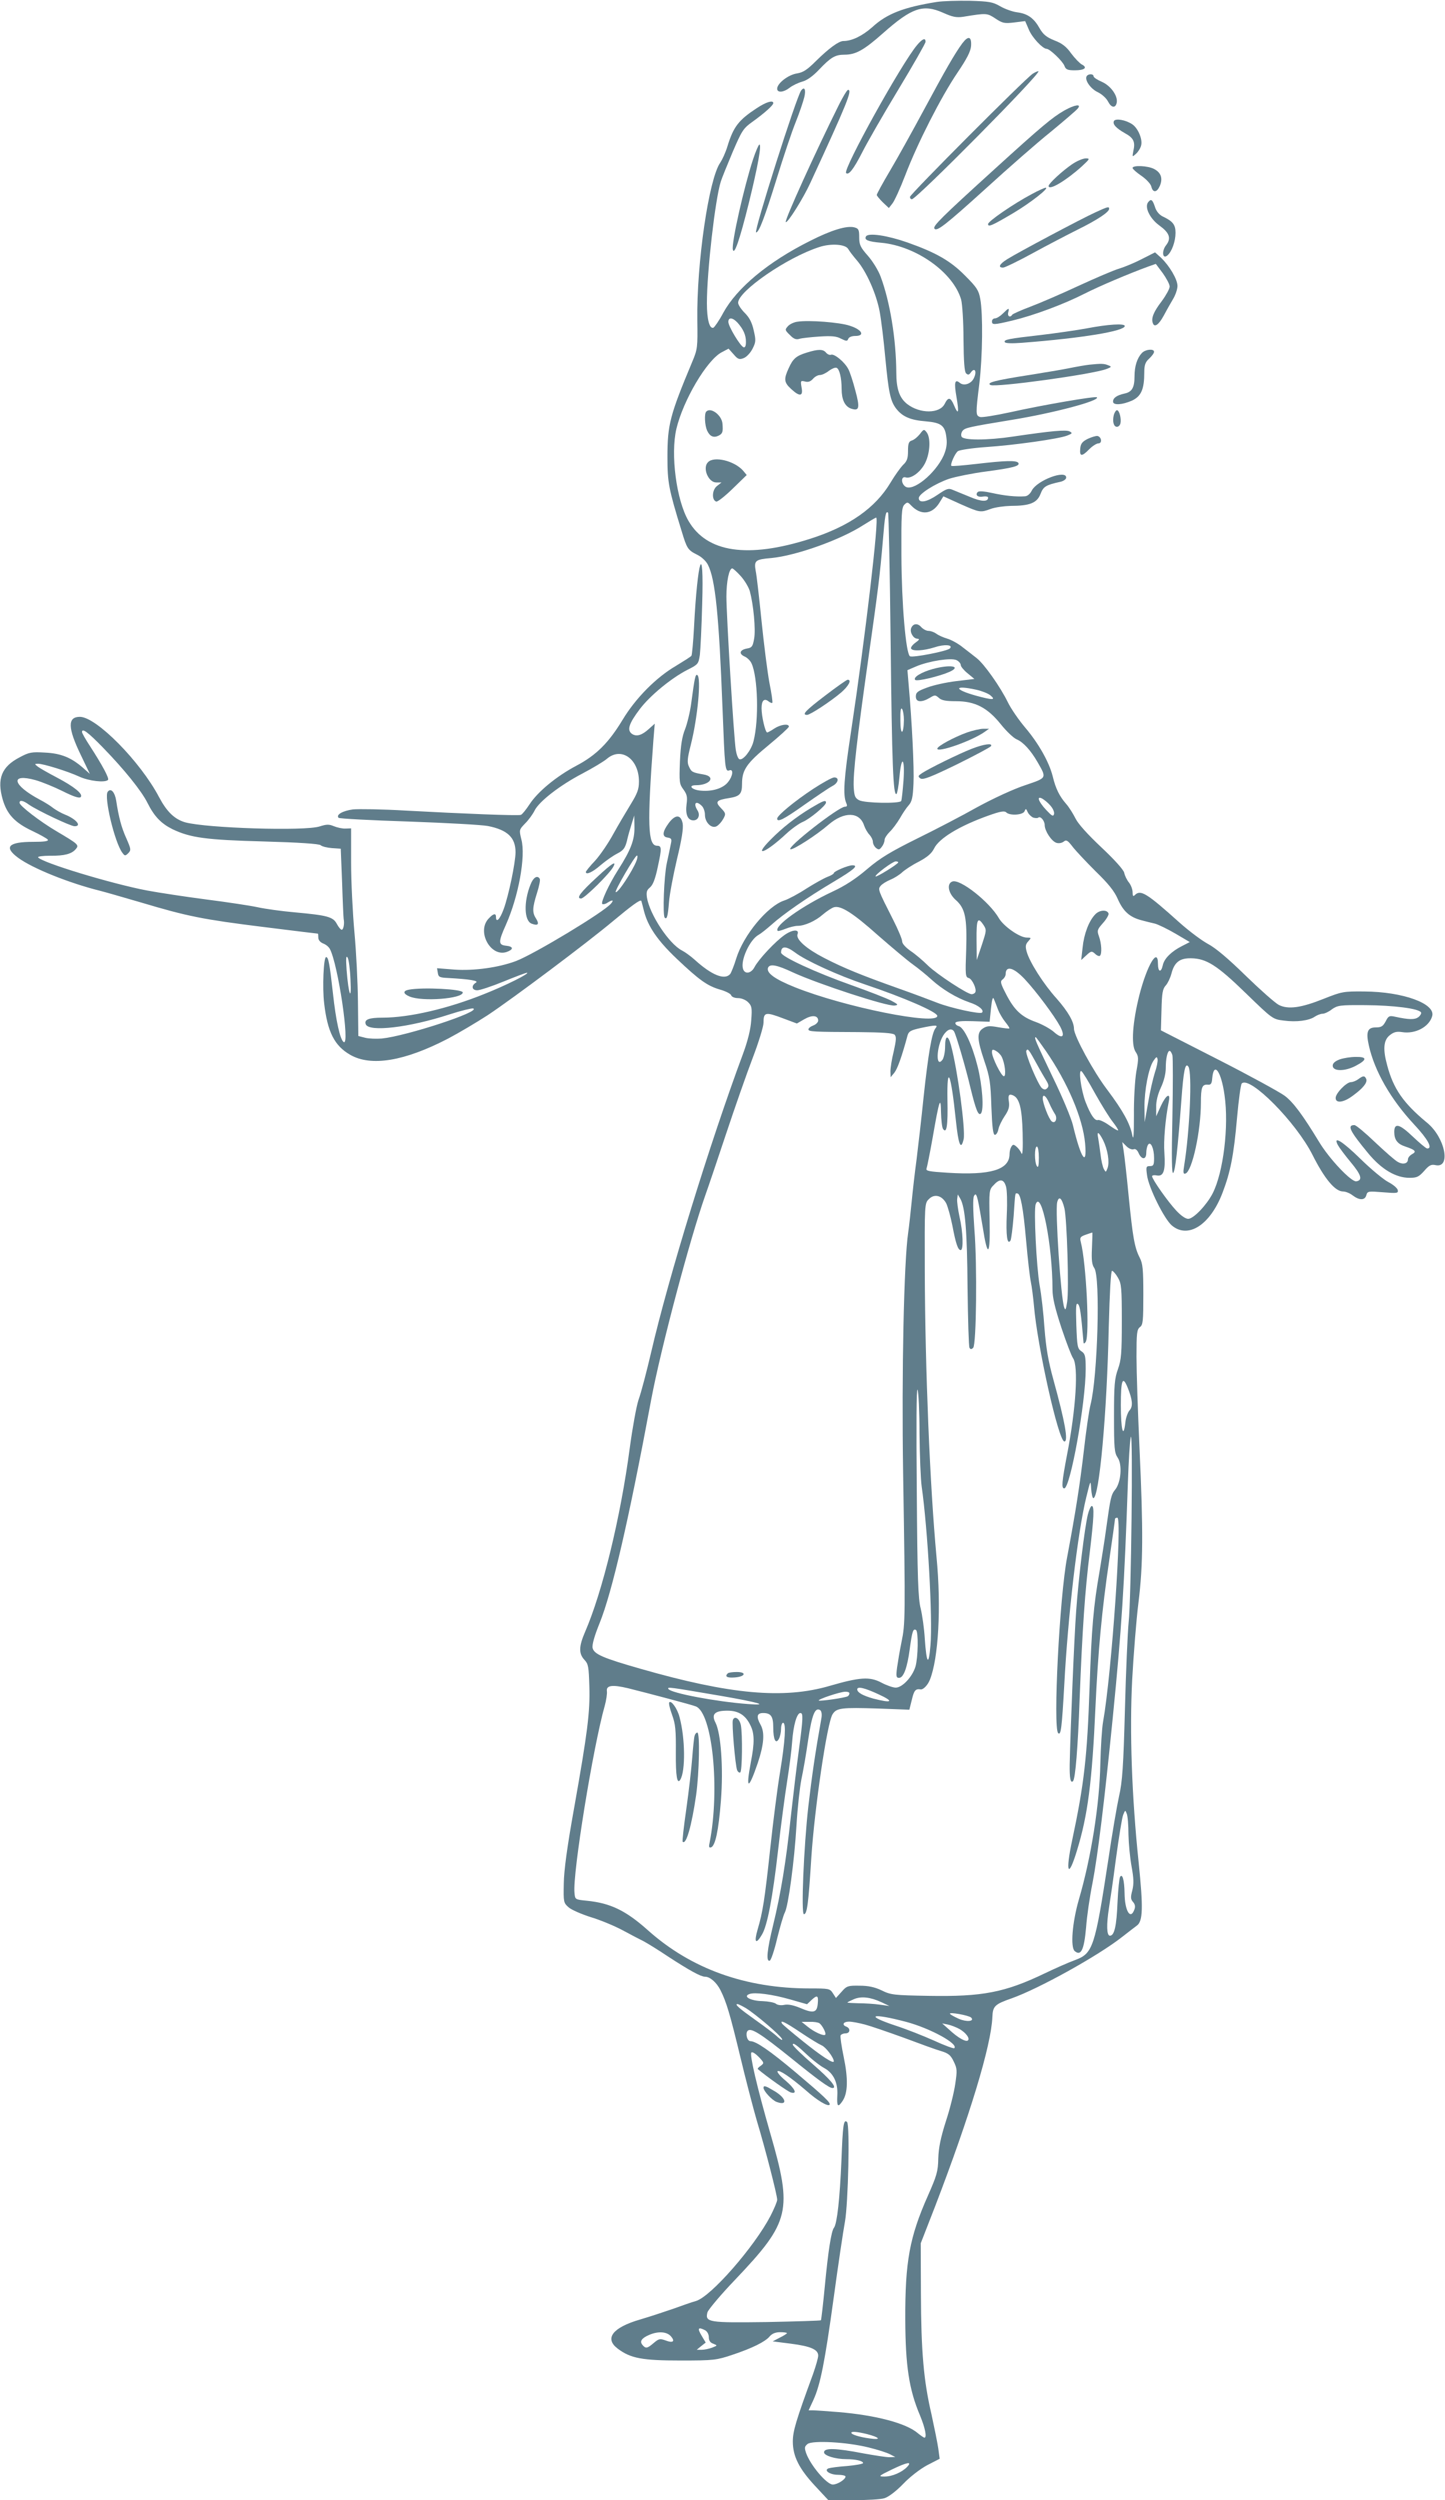 <?xml version="1.0" standalone="no"?>
<!DOCTYPE svg PUBLIC "-//W3C//DTD SVG 20010904//EN"
 "http://www.w3.org/TR/2001/REC-SVG-20010904/DTD/svg10.dtd">
<svg version="1.0" xmlns="http://www.w3.org/2000/svg"
 width="740pt" height="1280pt" viewBox="0 0 740 1280"
 preserveAspectRatio="xMidYMid meet">
<g transform="translate(0,1280) scale(0.1,-0.1)"
fill="#607d8b" stroke="none">
<path d="M4797 12790 c-169 -27 -255 -60 -330 -129 -51 -45 -104 -71 -148 -71
-24 0 -76 -39 -141 -103 -44 -44 -65 -58 -97 -63 -45 -7 -101 -51 -101 -78 0
-22 32 -20 64 5 14 11 43 25 64 31 24 6 55 28 87 62 60 63 82 76 130 76 57 0
99 23 197 110 148 131 205 150 307 105 49 -22 69 -26 103 -21 122 20 123 19
166 -9 36 -24 46 -26 96 -20 l56 7 19 -44 c17 -41 71 -98 91 -98 16 0 82 -63
91 -87 7 -19 16 -23 53 -23 51 0 67 14 36 30 -11 6 -35 31 -54 56 -24 34 -46
52 -86 67 -42 17 -58 31 -76 62 -29 52 -61 75 -115 82 -24 3 -63 17 -87 31
-38 22 -57 25 -155 28 -62 1 -138 -1 -170 -6z"/>
<path d="M4928 12578 c-37 -50 -85 -133 -198 -343 -56 -104 -133 -243 -171
-307 -38 -64 -69 -121 -69 -126 0 -4 14 -21 31 -38 l31 -29 18 23 c10 12 40
77 66 145 63 165 183 400 266 523 50 74 69 111 71 139 3 49 -14 54 -45 13z"/>
<path d="M4697 12570 c-80 -94 -382 -639 -364 -656 13 -13 39 21 82 105 24 48
106 191 184 320 78 129 141 240 141 247 0 22 -16 16 -43 -16z"/>
<path d="M5288 12422 c-39 -26 -628 -617 -628 -630 0 -7 4 -12 10 -12 23 0
660 643 648 655 -2 2 -16 -4 -30 -13z"/>
<path d="M5565 12410 c-12 -19 20 -65 57 -82 21 -10 45 -32 53 -49 17 -32 38
-34 44 -4 6 35 -31 86 -76 106 -24 10 -43 23 -43 29 0 13 -27 13 -35 0z"/>
<path d="M4103 12337 c-24 -30 -245 -727 -231 -727 15 0 43 74 107 280 33 107
76 236 96 285 20 50 39 107 44 128 9 38 1 56 -16 34z"/>
<path d="M4296 12263 c-117 -235 -280 -593 -272 -600 8 -8 89 120 126 201 189
409 216 476 193 476 -5 0 -26 -35 -47 -77z"/>
<path d="M3875 12246 c-93 -61 -119 -95 -150 -196 -9 -30 -26 -67 -36 -82 -59
-82 -122 -517 -118 -808 2 -138 1 -148 -25 -210 -115 -275 -128 -323 -128
-490 0 -129 6 -163 73 -380 27 -89 31 -96 81 -121 21 -10 45 -33 53 -50 38
-72 57 -260 75 -734 12 -311 13 -327 35 -319 22 9 19 -28 -6 -59 -24 -32 -79
-50 -138 -45 -47 3 -71 28 -27 28 72 0 104 44 39 55 -57 10 -62 12 -75 41 -10
21 -8 41 10 112 35 139 54 343 33 356 -10 6 -14 -16 -31 -143 -6 -46 -21 -107
-32 -135 -15 -37 -22 -81 -26 -164 -4 -106 -3 -116 18 -144 18 -25 21 -38 16
-75 -7 -52 6 -83 35 -83 25 0 36 27 21 51 -23 37 -8 53 22 23 9 -8 16 -29 16
-45 0 -40 34 -73 60 -59 11 6 26 23 34 38 14 25 13 29 -12 55 -31 32 -24 41
41 51 56 9 67 21 67 73 0 71 23 105 136 198 57 47 104 90 104 95 0 17 -43 11
-75 -10 -16 -11 -33 -20 -36 -20 -10 0 -29 83 -29 124 0 40 14 53 36 35 8 -6
17 -10 19 -7 3 2 -4 49 -15 104 -10 54 -28 196 -40 314 -12 118 -25 234 -30
257 -9 53 -3 59 80 66 126 12 354 93 470 168 34 21 63 39 67 39 16 0 -56 -613
-128 -1090 -38 -249 -43 -331 -25 -372 6 -13 4 -18 -7 -18 -32 0 -301 -210
-279 -218 14 -4 133 72 195 126 79 68 159 67 182 -4 6 -17 18 -38 28 -48 9
-10 17 -26 17 -35 0 -10 7 -25 16 -32 14 -11 18 -10 30 6 8 10 14 26 14 35 0
9 12 27 26 41 14 13 37 44 52 69 14 25 34 55 46 68 16 18 21 40 24 110 4 78
-8 320 -25 509 l-6 72 44 19 c66 28 182 46 208 32 12 -6 21 -17 21 -25 0 -7
16 -27 35 -42 l35 -29 -92 -11 c-51 -6 -119 -21 -150 -33 -49 -18 -58 -25 -58
-46 0 -29 28 -32 71 -7 26 16 29 16 47 0 14 -13 37 -17 88 -17 98 0 161 -33
230 -119 28 -35 64 -69 80 -76 34 -14 73 -57 108 -118 47 -82 48 -79 -64 -117
-58 -19 -160 -66 -243 -111 -78 -44 -218 -117 -312 -163 -135 -67 -188 -99
-255 -156 -57 -49 -114 -86 -177 -115 -156 -73 -303 -178 -280 -201 2 -2 20 3
40 11 20 8 48 15 62 15 36 0 92 25 130 59 19 16 43 32 55 36 35 11 98 -29 229
-146 69 -60 147 -126 175 -146 28 -20 71 -55 96 -78 55 -50 128 -94 195 -117
47 -15 76 -40 64 -52 -10 -10 -163 24 -229 50 -36 14 -126 48 -200 74 -191 68
-282 105 -382 157 -89 46 -143 94 -134 120 11 26 -25 25 -65 -3 -48 -33 -134
-125 -155 -165 -17 -33 -50 -39 -59 -9 -14 43 35 150 80 174 11 6 40 29 65 51
61 55 182 139 318 220 106 63 131 85 97 85 -22 0 -95 -31 -95 -40 0 -4 -15
-13 -32 -19 -18 -7 -67 -34 -108 -60 -41 -27 -92 -54 -113 -61 -85 -27 -210
-177 -247 -298 -11 -36 -25 -71 -31 -79 -28 -32 -94 -6 -181 73 -20 18 -50 40
-66 48 -66 34 -165 184 -179 271 -4 28 -1 38 16 52 15 13 27 44 40 107 20 92
20 106 -4 106 -48 0 -51 110 -19 540 l7 85 -29 -26 c-37 -34 -65 -42 -88 -26
-26 19 -16 52 40 126 52 69 161 159 245 202 54 27 56 30 63 76 3 26 9 145 12
263 10 329 -24 231 -42 -122 -4 -75 -10 -140 -13 -145 -3 -5 -40 -28 -81 -53
-99 -58 -204 -163 -271 -274 -72 -119 -135 -182 -237 -236 -104 -55 -200 -135
-241 -199 -18 -27 -37 -51 -44 -53 -15 -5 -297 6 -588 22 -119 7 -242 9 -272
6 -53 -7 -88 -28 -73 -43 4 -4 165 -13 359 -19 194 -7 376 -17 406 -23 100
-20 141 -59 141 -134 0 -53 -36 -225 -61 -292 -19 -52 -39 -72 -39 -40 0 21
-13 19 -38 -8 -62 -66 10 -198 92 -171 37 13 36 28 -1 32 -42 4 -42 19 -2 108
64 144 102 349 79 436 -12 49 -12 50 19 82 18 18 40 48 49 67 24 47 130 129
245 189 53 28 110 62 126 76 74 62 163 -3 163 -117 0 -40 -8 -61 -43 -118 -24
-39 -64 -107 -89 -152 -25 -46 -66 -106 -92 -135 -27 -28 -48 -55 -48 -58 0
-17 34 -2 75 34 26 22 64 49 86 60 31 16 40 28 49 63 5 23 16 62 24 87 l14 45
1 -60 c1 -66 -19 -117 -84 -219 -46 -72 -89 -165 -81 -174 4 -3 16 -1 26 6 27
17 35 15 19 -4 -35 -43 -394 -259 -486 -294 -90 -34 -217 -51 -316 -44 l-89 7
4 -24 c3 -21 9 -24 53 -26 108 -6 160 -14 142 -24 -25 -15 -21 -39 7 -39 13 0
74 20 135 45 61 25 115 45 119 45 21 -1 -109 -66 -218 -109 -186 -75 -384
-121 -520 -121 -72 0 -96 -10 -87 -34 16 -41 222 -17 430 51 59 19 113 32 120
30 44 -15 -341 -141 -468 -154 -28 -2 -66 -1 -85 4 l-35 9 -2 177 c-1 97 -9
256 -18 354 -9 98 -17 258 -17 355 l0 177 -28 -1 c-16 -1 -43 5 -60 12 -26 11
-38 10 -73 -1 -75 -25 -580 -9 -689 21 -54 16 -93 53 -133 128 -96 183 -322
412 -406 412 -64 0 -63 -56 6 -198 l45 -94 -35 31 c-61 53 -113 74 -195 78
-67 4 -81 2 -129 -24 -93 -48 -118 -110 -87 -217 22 -75 62 -118 151 -160 40
-19 76 -39 80 -45 4 -8 -20 -11 -75 -11 -127 0 -152 -26 -78 -81 74 -55 262
-130 418 -169 25 -6 121 -34 214 -61 235 -70 312 -86 626 -125 151 -19 276
-34 278 -34 1 0 2 -9 2 -20 0 -13 10 -24 24 -30 14 -5 29 -17 35 -28 42 -78
104 -498 71 -477 -18 11 -40 109 -55 249 -17 152 -23 186 -35 186 -13 0 -20
-156 -10 -237 17 -147 53 -217 133 -263 107 -62 279 -33 502 83 55 29 146 83
203 120 131 87 506 368 641 481 97 81 140 112 145 104 1 -2 7 -25 14 -53 20
-78 69 -150 167 -243 116 -110 157 -139 221 -158 29 -8 55 -21 58 -29 3 -9 18
-15 36 -15 17 0 39 -9 51 -21 19 -19 21 -29 16 -93 -3 -46 -18 -106 -42 -171
-171 -460 -381 -1142 -470 -1526 -24 -103 -53 -213 -65 -245 -11 -33 -31 -143
-45 -247 -47 -355 -140 -737 -229 -942 -32 -74 -33 -111 -3 -143 20 -21 22
-36 25 -136 4 -131 -9 -234 -79 -628 -35 -195 -51 -314 -52 -381 -2 -96 -1
-99 25 -122 15 -13 66 -35 113 -50 47 -14 120 -44 163 -67 42 -23 91 -48 107
-56 17 -9 73 -43 125 -78 112 -73 169 -104 190 -104 26 0 59 -29 79 -68 31
-61 50 -126 102 -342 27 -113 65 -259 84 -325 43 -142 105 -383 105 -407 0 -9
-16 -47 -35 -84 -83 -158 -303 -410 -380 -434 -22 -6 -76 -25 -120 -41 -44
-15 -119 -40 -167 -54 -141 -41 -184 -97 -115 -149 66 -50 126 -61 322 -61
171 0 184 2 265 29 102 34 169 67 192 95 12 14 30 21 53 21 19 0 35 -2 35 -5
0 -2 -16 -13 -37 -23 l-36 -19 94 -12 c101 -13 139 -30 139 -61 0 -11 -12 -53
-26 -93 -89 -243 -104 -294 -104 -347 0 -75 32 -139 114 -227 l68 -73 127 0
c69 0 141 4 160 10 20 6 58 34 95 72 35 37 87 77 124 97 l64 33 -7 52 c-4 28
-20 107 -35 176 -40 171 -53 320 -54 620 l-1 255 74 190 c178 464 287 823 293
969 2 55 12 65 98 95 139 49 444 218 567 315 28 22 62 48 74 57 32 22 34 90
10 324 -35 336 -47 669 -33 937 7 128 21 305 32 393 24 193 25 366 5 800 -8
176 -15 383 -15 459 0 121 2 140 18 152 15 11 17 31 17 166 0 128 -3 159 -18
188 -27 52 -36 105 -57 315 -10 104 -22 210 -26 234 l-7 44 21 -21 c12 -12 28
-19 37 -16 9 4 19 -3 26 -20 16 -35 39 -34 39 2 0 15 4 33 9 41 13 21 31 -18
31 -68 0 -35 -3 -41 -21 -41 -20 0 -21 -4 -15 -47 8 -63 88 -224 127 -257 83
-70 196 2 259 166 41 107 58 192 75 386 8 91 19 170 24 175 41 41 279 -199
363 -367 61 -121 115 -186 156 -186 13 0 35 -9 49 -20 34 -26 63 -26 70 1 6
21 10 21 85 15 73 -6 79 -5 76 11 -2 10 -23 28 -48 41 -25 13 -89 66 -142 118
-94 92 -143 122 -117 72 7 -13 36 -52 66 -88 55 -66 62 -92 29 -98 -25 -5
-138 114 -191 202 -82 135 -131 202 -176 236 -26 19 -179 103 -340 185 l-294
150 3 105 c2 86 6 108 22 125 10 11 23 38 29 61 15 58 43 79 100 78 79 -1 134
-36 282 -180 136 -132 137 -132 193 -139 66 -9 130 0 159 20 12 8 30 15 40 15
10 0 32 10 48 23 29 20 40 22 172 21 143 -1 272 -17 284 -37 3 -5 -3 -16 -13
-24 -19 -14 -47 -14 -121 2 -28 6 -33 4 -47 -24 -14 -26 -23 -31 -51 -31 -42
0 -51 -23 -35 -93 29 -130 111 -274 231 -403 72 -77 97 -124 68 -124 -6 0 -39
28 -74 61 -68 65 -95 72 -95 24 0 -41 17 -62 57 -75 51 -17 59 -26 34 -39 -12
-7 -21 -18 -21 -27 0 -21 -25 -28 -51 -13 -13 6 -65 52 -116 100 -51 49 -99
89 -107 89 -39 0 -24 -30 71 -145 68 -82 141 -125 211 -125 38 0 48 5 75 35
25 29 36 35 58 30 81 -18 50 141 -43 217 -121 100 -172 173 -204 293 -23 83
-19 130 13 155 21 17 36 20 63 16 67 -11 138 26 154 81 20 64 -148 126 -349
127 -105 1 -114 -1 -205 -37 -117 -47 -183 -56 -231 -32 -19 10 -95 77 -169
149 -91 89 -155 143 -195 164 -33 18 -98 67 -145 109 -167 150 -199 170 -228
141 -9 -9 -12 -6 -12 14 0 14 -8 36 -18 49 -11 13 -22 36 -25 51 -4 16 -50 67
-117 130 -69 65 -118 119 -132 147 -12 24 -33 58 -48 75 -35 40 -54 79 -69
141 -18 73 -73 170 -141 250 -33 39 -73 97 -89 130 -38 78 -121 196 -160 226
-17 13 -49 39 -72 56 -22 18 -57 37 -77 43 -20 6 -46 17 -56 25 -11 8 -29 15
-41 15 -11 0 -28 9 -38 20 -18 21 -42 18 -51 -6 -8 -21 11 -54 32 -54 13 -1
10 -6 -11 -21 -15 -11 -25 -25 -21 -30 8 -14 62 -11 120 7 51 17 97 13 78 -6
-14 -14 -190 -48 -204 -40 -21 13 -43 267 -44 517 -1 211 1 244 15 259 15 15
18 14 35 -4 50 -52 107 -46 144 13 l21 34 88 -40 c100 -44 101 -44 156 -24 22
8 67 14 100 15 98 0 135 15 153 60 15 40 28 47 105 64 15 4 27 13 27 21 0 42
-149 -14 -176 -66 -9 -18 -23 -30 -37 -30 -45 -3 -104 3 -166 17 -40 9 -68 11
-74 5 -15 -15 1 -29 28 -23 14 2 25 0 25 -6 0 -22 -35 -21 -93 4 -34 14 -74
30 -88 36 -22 10 -32 6 -79 -26 -54 -37 -95 -44 -95 -16 0 21 83 74 156 99 35
11 119 28 188 37 135 18 176 28 166 44 -9 14 -68 12 -214 -5 -69 -8 -127 -13
-129 -10 -7 7 18 63 33 75 8 6 71 16 142 21 149 10 375 42 418 59 26 10 28 13
13 21 -18 10 -93 3 -290 -26 -133 -20 -257 -20 -264 0 -4 8 -1 22 6 30 12 15
36 20 249 55 216 35 456 99 438 116 -7 7 -276 -39 -446 -77 -74 -16 -142 -27
-152 -24 -23 8 -23 15 -4 170 17 139 19 359 5 434 -8 45 -18 60 -78 120 -75
76 -149 118 -296 170 -103 36 -199 50 -211 31 -11 -18 9 -27 79 -33 178 -17
368 -152 408 -291 6 -23 12 -113 12 -203 1 -115 5 -166 13 -174 10 -10 16 -9
26 6 19 25 30 3 15 -29 -13 -31 -52 -44 -73 -26 -25 21 -30 3 -17 -72 14 -81
10 -96 -12 -44 -18 43 -30 45 -48 9 -25 -52 -128 -52 -193 -1 -39 31 -55 77
-55 160 -1 171 -32 362 -80 491 -12 33 -42 81 -66 108 -38 43 -44 56 -44 94 0
39 -3 45 -25 51 -39 10 -118 -14 -228 -70 -214 -107 -373 -240 -443 -367 -21
-40 -45 -74 -51 -77 -20 -6 -33 43 -33 126 0 162 42 529 71 622 6 19 34 88 61
152 47 109 54 121 102 155 61 44 106 84 106 95 0 17 -37 6 -85 -26z m469 -721
c6 -11 26 -37 45 -59 48 -56 99 -170 116 -262 8 -43 21 -151 29 -239 17 -177
26 -220 57 -259 31 -39 72 -57 149 -63 82 -7 100 -22 107 -86 4 -31 -1 -57
-14 -88 -43 -95 -161 -190 -198 -159 -22 18 -20 53 3 46 28 -9 78 28 101 76
24 51 28 125 7 154 -14 18 -15 18 -35 -8 -12 -15 -30 -30 -41 -33 -16 -5 -20
-15 -20 -54 0 -38 -5 -52 -25 -71 -13 -13 -42 -53 -64 -90 -78 -131 -212 -225
-414 -289 -318 -101 -527 -70 -621 92 -62 106 -93 341 -62 472 35 146 155 350
231 391 l36 19 26 -29 c21 -25 29 -28 50 -20 15 5 35 26 46 47 18 35 19 44 7
95 -9 41 -22 66 -46 90 -19 19 -34 42 -34 52 0 59 250 232 415 285 60 20 135
15 149 -10z m-567 -377 c30 -34 43 -63 43 -98 0 -21 -4 -30 -12 -28 -17 6 -78
107 -78 130 0 25 22 23 47 -4z m784 -1631 c7 -632 13 -792 30 -782 4 3 11 41
15 85 10 117 29 103 21 -16 -4 -52 -9 -99 -12 -105 -9 -14 -186 -11 -215 4
-21 11 -25 21 -28 66 -4 67 17 250 73 646 52 367 61 437 76 615 11 133 15 157
27 145 3 -3 9 -299 13 -658z m-768 334 c20 -22 41 -57 47 -78 18 -66 31 -196
22 -243 -7 -39 -11 -46 -36 -50 -38 -7 -44 -27 -13 -41 14 -6 30 -22 36 -36
32 -70 38 -288 10 -397 -11 -46 -53 -100 -72 -93 -7 2 -15 23 -19 48 -10 62
-48 687 -48 785 0 78 14 144 30 144 4 0 24 -18 43 -39z m1206 -582 c28 -6 61
-19 73 -29 30 -25 12 -25 -76 -1 -114 32 -111 55 3 30z m-370 -154 c-1 -79
-18 -83 -18 -5 -1 52 2 70 9 60 5 -8 9 -33 9 -55z m-4102 -142 c108 -111 197
-221 228 -283 35 -70 70 -106 128 -135 92 -44 171 -55 469 -63 179 -5 281 -12
290 -19 7 -7 34 -13 58 -15 l45 -3 7 -175 c3 -96 7 -180 8 -185 5 -23 -1 -55
-10 -55 -5 0 -16 13 -25 30 -19 36 -48 44 -214 59 -68 6 -154 18 -190 26 -36
8 -155 26 -264 40 -108 14 -245 35 -304 46 -184 35 -543 144 -558 170 -3 4 25
8 62 8 73 -1 111 9 132 35 17 20 11 25 -99 90 -85 50 -190 131 -190 146 0 16
19 12 49 -10 42 -29 212 -110 233 -110 39 0 8 37 -50 60 -18 7 -44 22 -58 32
-13 11 -45 31 -70 44 -141 75 -155 137 -22 100 32 -9 96 -35 140 -57 54 -27
84 -37 91 -30 15 15 -32 53 -121 100 -42 22 -86 47 -97 55 -19 15 -19 15 -1
16 28 0 151 -38 212 -66 50 -23 132 -32 147 -17 8 7 -28 74 -92 173 -23 35
-41 67 -41 72 0 22 29 1 107 -79z m4851 -296 c13 -14 22 -33 20 -44 -4 -15
-10 -12 -41 21 -40 43 -50 74 -19 57 9 -5 28 -20 40 -34z m-86 -63 c11 -3 22
-3 25 0 11 10 33 -16 33 -38 0 -30 35 -83 60 -91 12 -4 28 -1 37 6 13 11 20 8
46 -26 17 -22 70 -78 118 -126 64 -62 95 -100 113 -141 28 -64 61 -93 120
-109 22 -6 55 -14 72 -18 17 -5 63 -27 104 -51 l73 -43 -39 -20 c-54 -27 -92
-64 -99 -98 -9 -41 -25 -36 -25 7 0 87 -56 -8 -95 -160 -35 -139 -43 -254 -20
-290 16 -24 17 -33 4 -104 -7 -42 -13 -142 -12 -222 0 -98 -2 -132 -8 -104
-11 60 -47 126 -128 234 -71 93 -171 277 -171 313 0 36 -31 89 -89 155 -67 74
-138 186 -153 239 -8 28 -6 39 8 54 16 18 16 19 -8 19 -36 0 -119 58 -143 100
-49 84 -199 202 -238 187 -30 -11 -21 -60 17 -94 49 -43 59 -91 54 -257 -5
-127 -4 -139 13 -143 18 -5 43 -59 33 -74 -3 -5 -11 -9 -18 -9 -22 0 -176 101
-223 146 -25 25 -65 59 -89 75 -27 19 -44 38 -44 50 0 11 -21 61 -47 112 -77
152 -78 154 -63 172 7 9 30 23 49 31 20 8 47 25 61 38 14 13 52 38 86 55 43
23 65 42 77 66 25 53 131 117 280 170 59 21 81 25 90 16 18 -18 86 -14 94 6 6
15 8 14 16 -5 6 -12 19 -24 29 -28z m-2032 -220 c-21 -54 -97 -170 -107 -161
-6 6 99 187 109 187 4 0 3 -12 -2 -26z m1340 -9 c0 -8 -111 -77 -116 -72 -7 6
87 77 103 77 7 0 13 -2 13 -5z m437 -321 c16 -25 15 -29 -9 -102 l-26 -77 -1
103 c-1 107 6 121 36 76z m-966 -140 c53 -41 221 -118 359 -164 199 -67 370
-141 370 -161 0 -50 -476 45 -730 147 -102 41 -146 73 -137 99 9 22 44 16 129
-24 129 -59 483 -175 520 -169 20 3 18 6 -18 25 -23 12 -113 47 -200 78 -187
66 -364 148 -364 168 0 35 25 35 71 1z m-2276 -141 c6 -116 -10 -77 -20 51 -4
59 -3 76 5 64 6 -9 13 -61 15 -115z m3452 5 c60 -64 153 -189 182 -243 28 -53
12 -67 -31 -29 -19 17 -61 40 -94 52 -73 26 -110 61 -152 143 -29 56 -31 65
-17 75 8 6 15 18 15 26 0 46 40 36 97 -24z m-136 -157 c7 -18 24 -47 37 -63
13 -16 23 -31 21 -33 -2 -2 -28 1 -57 6 -44 8 -58 7 -78 -6 -32 -21 -31 -54 7
-167 28 -82 32 -110 36 -235 4 -106 9 -143 18 -143 7 0 15 13 18 29 3 16 18
46 32 67 20 29 25 47 22 71 -6 35 -1 44 19 36 34 -13 48 -65 51 -193 2 -79 0
-118 -6 -105 -5 12 -16 27 -26 35 -14 12 -18 12 -26 -1 -5 -8 -9 -24 -9 -37 0
-81 -97 -110 -317 -96 -96 6 -113 9 -108 22 3 8 17 78 31 156 34 197 42 219
43 131 1 -38 5 -76 10 -84 19 -29 26 17 23 149 -3 189 18 136 43 -105 13 -126
26 -158 40 -97 10 49 -31 355 -65 481 -15 55 -30 52 -30 -7 0 -27 -6 -56 -13
-67 -36 -48 -32 65 3 123 20 32 43 41 56 21 10 -16 61 -190 84 -289 27 -110
40 -144 53 -131 17 17 8 145 -17 243 -28 111 -69 198 -97 205 -11 3 -18 11
-16 17 3 7 33 10 89 8 l86 -3 7 68 c5 49 10 62 15 48 5 -11 14 -35 21 -54z
m-1097 -46 l67 -25 38 22 c40 23 71 20 71 -7 0 -8 -11 -20 -25 -25 -14 -5 -25
-14 -25 -20 0 -12 28 -13 257 -14 122 -1 175 -5 184 -13 10 -10 9 -27 -4 -85
-10 -40 -17 -86 -17 -103 l1 -30 19 23 c16 20 38 81 68 192 6 20 17 26 67 37
81 17 90 16 76 -1 -19 -22 -38 -137 -61 -351 -11 -110 -28 -254 -36 -320 -9
-66 -20 -163 -25 -215 -5 -52 -13 -124 -18 -160 -22 -149 -34 -715 -26 -1230
12 -744 11 -774 -8 -865 -9 -44 -19 -104 -23 -132 -6 -46 -4 -53 10 -53 23 0
42 50 55 148 12 89 17 106 32 97 13 -9 11 -140 -3 -188 -16 -52 -67 -107 -101
-107 -14 0 -48 12 -74 26 -59 31 -109 28 -264 -17 -236 -69 -510 -44 -967 87
-193 55 -239 75 -247 106 -4 16 8 60 36 129 64 159 149 527 264 1144 48 256
195 811 275 1040 18 50 67 196 110 325 43 129 103 301 134 382 31 81 56 163
56 181 0 56 9 58 104 22z m1343 -167 c111 -162 188 -342 200 -472 11 -126 -22
-76 -62 92 -8 35 -55 148 -105 250 -84 176 -96 202 -86 202 2 0 26 -33 53 -72z
m-228 -27 c17 -31 25 -101 12 -101 -13 0 -61 96 -61 123 0 15 4 16 20 7 11 -6
24 -19 29 -29z m182 -41 c16 -30 38 -67 47 -82 13 -21 14 -30 5 -39 -9 -9 -15
-9 -27 0 -20 17 -88 179 -80 192 8 13 12 7 55 -71z m693 48 c3 -13 3 -156 0
-318 -5 -210 -3 -292 4 -285 11 10 23 120 42 372 11 153 20 196 36 172 20 -30
7 -330 -22 -508 -6 -35 -4 -43 7 -39 34 11 79 217 79 363 0 78 6 94 35 92 16
-2 21 5 23 33 8 88 46 36 63 -87 23 -158 -6 -396 -61 -503 -31 -60 -98 -130
-125 -130 -14 0 -38 17 -62 43 -43 46 -123 160 -123 175 0 5 11 7 25 4 34 -6
44 25 38 115 -5 62 5 175 23 266 9 46 -15 31 -41 -25 l-24 -53 0 47 c-1 29 8
65 24 100 15 31 25 71 25 98 0 52 9 90 20 90 4 0 10 -10 14 -22z m-90 -90 c-9
-28 -25 -97 -34 -152 l-18 -101 -1 75 c-1 87 21 202 46 239 15 22 18 23 21 8
2 -9 -4 -41 -14 -69z m-306 -106 c33 -59 74 -125 91 -146 17 -22 29 -41 27
-43 -2 -3 -23 10 -47 27 -24 17 -49 28 -56 26 -16 -6 -38 26 -64 93 -23 61
-37 167 -21 157 6 -3 37 -54 70 -114z m-235 -49 c9 -21 22 -45 28 -54 17 -23
4 -55 -15 -40 -15 12 -46 93 -46 118 0 25 17 13 33 -24z m276 -190 c24 -49 34
-112 23 -143 -9 -23 -9 -23 -19 -5 -6 11 -14 45 -17 75 -4 30 -9 67 -12 83 -8
38 2 34 25 -10z m-329 -90 c0 -41 -3 -54 -10 -43 -13 20 -13 100 0 100 6 0 10
-26 10 -57z m-168 -148 c5 -16 7 -79 4 -140 -5 -110 2 -162 19 -136 4 8 11 64
16 125 9 131 7 116 19 116 16 0 30 -71 45 -243 8 -92 19 -186 24 -210 5 -23
12 -78 16 -122 17 -205 126 -695 156 -695 21 0 3 101 -56 315 -27 98 -38 163
-46 265 -5 74 -16 173 -25 220 -16 92 -31 387 -20 415 29 77 86 -209 86 -438
0 -41 13 -95 45 -193 25 -75 52 -146 60 -157 29 -41 15 -261 -31 -497 -26
-137 -29 -170 -14 -170 31 0 110 438 110 611 0 68 -3 78 -22 91 -20 13 -22 25
-26 134 -3 96 -2 117 9 107 10 -10 15 -46 28 -198 1 -5 6 -3 11 5 21 33 3 402
-25 511 -6 23 -3 28 26 38 17 6 32 11 33 11 1 0 0 -36 -2 -80 -3 -60 0 -85 12
-102 32 -45 17 -557 -19 -698 -8 -31 -23 -135 -34 -233 -21 -179 -41 -309 -86
-549 -39 -202 -73 -874 -46 -901 14 -14 19 27 31 243 19 360 69 785 113 965
22 89 22 90 25 43 2 -27 7 -48 11 -48 30 0 70 433 79 875 5 183 11 290 17 289
6 -1 19 -16 30 -35 18 -31 20 -52 20 -224 0 -164 -3 -197 -20 -245 -17 -47
-20 -81 -20 -240 0 -165 2 -188 19 -213 24 -35 17 -125 -12 -162 -22 -27 -25
-41 -47 -200 -8 -60 -24 -159 -34 -220 -31 -175 -41 -291 -51 -590 -12 -358
-28 -498 -89 -785 -36 -168 -21 -203 24 -55 56 182 78 354 95 735 13 283 33
500 71 755 16 110 29 203 29 208 0 4 5 7 12 7 26 0 -29 -799 -73 -1045 -6 -33
-12 -130 -14 -215 -4 -208 -47 -480 -110 -695 -34 -118 -44 -245 -21 -264 32
-27 48 7 58 121 4 57 19 159 33 228 27 141 61 418 104 850 45 451 59 670 77
1198 4 111 10 217 15 235 12 45 2 -838 -11 -948 -5 -49 -14 -250 -19 -445 -8
-292 -13 -371 -30 -445 -11 -50 -36 -196 -55 -325 -69 -452 -79 -481 -171
-515 -33 -12 -103 -43 -155 -68 -204 -98 -320 -120 -595 -115 -176 3 -194 5
-240 28 -36 17 -68 24 -113 24 -59 1 -66 -1 -92 -31 l-29 -32 -16 25 c-15 23
-20 24 -118 24 -329 0 -607 100 -828 297 -114 102 -193 140 -314 152 -60 6
-60 6 -63 41 -10 98 95 745 155 957 8 29 13 63 11 75 -4 30 28 34 108 15 104
-26 328 -85 347 -93 85 -32 125 -423 71 -698 -5 -21 -3 -27 7 -24 22 7 39 85
51 240 13 166 0 345 -28 399 -22 43 -4 61 61 61 56 0 92 -22 117 -73 22 -42
23 -90 3 -192 -27 -143 -12 -143 36 -2 32 96 36 156 14 195 -23 41 -19 60 13
60 40 0 52 -17 52 -74 0 -63 13 -88 29 -58 6 11 11 34 11 51 0 17 5 31 10 31
17 0 11 -92 -15 -251 -14 -84 -36 -258 -50 -388 -29 -269 -39 -331 -65 -419
-20 -68 -9 -80 23 -25 27 47 54 187 82 433 14 124 35 281 46 350 11 69 23 161
26 205 6 83 24 145 42 145 15 0 14 -26 -8 -191 -11 -79 -29 -232 -41 -339 -25
-235 -51 -392 -90 -553 -32 -131 -38 -191 -18 -185 7 3 24 54 38 114 15 60 32
119 39 132 18 33 49 262 60 447 5 88 17 194 25 235 9 41 25 133 35 204 19 127
35 167 61 151 7 -5 10 -20 7 -39 -34 -191 -49 -299 -67 -451 -24 -211 -38
-555 -23 -555 16 0 23 49 38 290 16 248 81 693 109 734 20 32 46 35 232 29
l161 -6 13 52 c11 47 19 56 44 52 13 -3 37 21 48 49 44 109 59 371 34 630 -34
368 -58 954 -60 1462 -1 343 -1 348 21 369 28 29 67 19 89 -22 8 -17 22 -67
31 -112 18 -95 29 -127 43 -127 15 0 12 92 -6 170 -8 38 -14 80 -12 92 l3 23
13 -22 c25 -44 35 -166 37 -455 2 -163 6 -302 10 -308 5 -9 10 -9 19 0 16 16
21 422 6 607 -7 100 -8 158 -2 170 8 14 12 11 20 -22 5 -22 16 -84 25 -139 25
-161 39 -147 35 36 -3 154 -3 157 22 182 30 33 51 30 62 -9z m299 -111 c13
-53 24 -418 14 -479 -6 -40 -9 -46 -15 -29 -17 45 -47 495 -36 539 9 35 24 22
37 -31z m323 -916 c26 -63 29 -98 11 -118 -10 -11 -20 -40 -22 -64 -10 -86
-23 -35 -23 90 0 129 9 153 34 92z m-1065 -238 c1 -113 6 -234 11 -270 31
-218 57 -676 45 -814 -9 -109 -20 -95 -29 34 -3 52 -13 122 -21 155 -13 49
-17 156 -20 600 -3 339 -2 533 4 520 5 -11 10 -112 10 -225z m-1024 -1341
c203 -35 260 -52 145 -43 -162 12 -394 56 -407 77 -7 12 3 10 262 -34z m816 6
c80 -37 68 -46 -29 -21 -53 15 -82 31 -82 47 0 17 38 8 111 -26z m-151 6 c0
-6 -4 -12 -8 -15 -13 -8 -144 -27 -149 -22 -6 6 107 44 135 45 12 1 22 -3 22
-8z m1429 -723 c1 -47 8 -121 16 -164 11 -60 12 -87 4 -121 -10 -36 -9 -47 4
-61 10 -12 12 -24 6 -39 -20 -54 -49 -6 -50 85 -1 65 -11 103 -23 83 -4 -6
-10 -65 -13 -129 -5 -123 -16 -172 -39 -172 -17 0 -18 57 -5 141 5 31 22 145
36 254 15 109 31 210 37 224 10 25 11 25 18 6 5 -11 9 -59 9 -107z m-1730
-845 l84 -24 22 21 c30 28 37 25 33 -17 -4 -48 -22 -52 -90 -23 -34 14 -61 20
-81 16 -17 -4 -36 -1 -44 6 -8 6 -39 12 -68 13 -59 1 -102 23 -68 36 27 11
118 -1 212 -28z m466 -14 l40 -19 -50 7 c-27 4 -76 7 -107 7 -32 1 -58 2 -58
4 0 2 15 9 33 17 37 16 84 11 142 -16z m-695 -30 c50 -31 178 -140 185 -158 4
-9 -6 -4 -22 10 -15 15 -67 54 -115 88 -83 59 -108 81 -91 81 4 0 24 -10 43
-21z m1153 -48 c20 -20 -24 -24 -64 -6 -22 10 -42 21 -44 25 -7 11 97 -8 108
-19z m-333 -22 c124 -33 270 -113 247 -135 -3 -3 -50 14 -104 39 -54 24 -142
59 -195 76 -163 54 -127 67 52 20z m-539 -55 c46 -31 94 -60 106 -65 21 -8 63
-63 63 -82 0 -15 -62 25 -160 104 -55 44 -102 84 -105 89 -13 22 17 7 96 -46z
m95 48 c15 -10 37 -53 30 -59 -8 -8 -57 14 -91 42 l-30 24 40 0 c22 1 45 -3
51 -7z m234 -7 c30 -8 120 -39 200 -68 80 -30 165 -61 190 -68 37 -11 49 -21
64 -53 18 -36 18 -47 8 -115 -6 -42 -27 -128 -48 -191 -27 -85 -37 -135 -39
-190 -1 -67 -8 -89 -53 -191 -94 -212 -117 -337 -116 -634 1 -236 19 -358 75
-490 27 -65 37 -115 23 -115 -3 0 -19 11 -35 24 -59 50 -213 91 -404 107 -60
5 -120 9 -132 9 l-22 0 25 54 c35 77 58 191 104 526 22 162 48 336 57 385 17
94 26 496 11 511 -18 17 -22 -16 -29 -199 -8 -190 -22 -321 -38 -342 -14 -17
-30 -121 -47 -300 -9 -93 -18 -172 -20 -174 -2 -2 -126 -6 -276 -9 -300 -4
-318 -2 -305 50 4 13 67 89 142 167 282 297 295 351 179 752 -68 237 -106 401
-96 411 5 5 21 -6 38 -23 28 -30 28 -31 10 -45 -11 -7 -18 -15 -15 -17 46 -39
156 -117 170 -120 34 -9 20 20 -28 61 -27 22 -45 44 -41 48 9 9 68 -32 144
-97 58 -52 112 -84 122 -75 9 9 -25 41 -173 166 -131 110 -203 160 -232 160
-17 0 -27 40 -14 53 17 17 65 -13 224 -141 137 -111 194 -152 210 -152 26 0
-7 41 -98 120 -58 50 -105 96 -105 102 0 13 20 -1 80 -58 25 -23 61 -51 80
-61 48 -26 72 -75 68 -141 -3 -57 3 -64 27 -28 27 40 29 113 6 224 -12 57 -19
107 -16 112 4 6 15 10 26 10 22 0 26 25 4 34 -25 9 -17 26 13 26 15 0 52 -7
82 -15z m484 -23 c33 -19 54 -48 43 -58 -10 -10 -51 13 -95 54 l-37 33 30 -6
c17 -4 43 -14 59 -23z m-1303 -1542 c11 -6 19 -21 19 -36 0 -16 7 -28 23 -33
22 -9 22 -9 -6 -20 -16 -6 -40 -11 -54 -11 l-25 0 23 19 23 18 -22 37 c-22 37
-16 44 19 26z m-176 -30 c24 -27 12 -37 -27 -22 -28 10 -34 9 -60 -13 -34 -29
-41 -30 -58 -10 -15 18 -5 34 34 51 46 20 90 17 111 -6z m1003 -501 c67 -17
79 -32 17 -23 -53 7 -95 20 -95 29 0 8 27 6 78 -6z m10 -69 c46 -11 95 -27
110 -35 l27 -14 -30 -1 c-16 0 -75 9 -130 19 -145 28 -205 30 -205 6 0 -17 58
-35 115 -35 47 0 85 -9 85 -20 0 -4 -37 -11 -81 -15 -45 -3 -88 -9 -96 -12
-26 -10 7 -33 48 -33 22 0 39 -4 39 -9 0 -15 -42 -41 -65 -41 -31 0 -115 99
-137 162 -9 27 -8 33 8 46 26 19 200 10 312 -18z m198 -99 c-26 -28 -79 -51
-118 -50 -31 0 -29 3 37 35 81 39 108 44 81 15z"/>
<path d="M4084 11153 c-18 -2 -40 -13 -49 -23 -16 -18 -16 -20 10 -45 19 -20
32 -25 48 -20 12 4 58 9 103 12 62 4 88 2 111 -11 27 -13 32 -14 37 -1 3 9 18
15 36 15 51 0 35 32 -27 52 -52 18 -211 30 -269 21z"/>
<path d="M4132 10995 c-55 -17 -71 -31 -93 -80 -26 -56 -24 -73 12 -106 44
-41 63 -39 54 7 -6 35 -5 36 17 31 17 -5 29 0 41 13 9 11 25 20 36 20 10 0 30
9 45 21 15 11 33 19 40 16 15 -6 26 -51 26 -108 0 -54 16 -88 46 -100 45 -16
49 1 24 93 -12 46 -28 95 -36 109 -18 35 -71 79 -88 73 -7 -3 -19 2 -26 11
-15 18 -40 18 -98 0z"/>
<path d="M3617 10693 c-11 -10 -8 -70 4 -97 14 -31 34 -39 60 -26 20 11 22 19
19 60 -3 44 -60 87 -83 63z"/>
<path d="M3626 10434 c-30 -29 1 -104 42 -104 l27 0 -23 -18 c-26 -20 -28 -72
-4 -80 7 -2 45 28 84 66 l72 70 -19 23 c-45 50 -148 75 -179 43z"/>
<path d="M552 8747 c-21 -25 35 -259 74 -312 13 -18 15 -18 31 -3 15 16 14 21
-10 76 -25 55 -39 108 -52 193 -7 44 -27 66 -43 46z"/>
<path d="M5610 8120 c-33 -33 -59 -101 -66 -172 l-7 -63 26 24 c25 23 28 23
45 8 10 -10 22 -14 25 -10 11 10 8 63 -5 99 -11 30 -9 35 21 69 18 20 30 42
28 48 -7 21 -45 19 -67 -3z"/>
<path d="M3727 4233 c-17 -16 -4 -24 35 -21 55 4 64 28 11 28 -22 0 -43 -3
-46 -7z"/>
<path d="M5571 5046 c-16 -64 -48 -327 -60 -496 -10 -134 -29 -601 -33 -783
-1 -71 4 -98 17 -86 12 13 25 168 34 424 14 356 27 549 52 749 21 175 24 236
10 236 -5 0 -14 -20 -20 -44z"/>
<path d="M3427 4084 c-3 -5 4 -34 15 -64 17 -46 20 -78 19 -192 -1 -123 7
-166 23 -139 27 44 25 213 -4 320 -11 44 -44 89 -53 75z"/>
<path d="M3753 3994 c-6 -17 12 -230 22 -257 4 -9 11 -14 16 -11 10 6 12 195
3 242 -7 34 -32 50 -41 26z"/>
<path d="M3557 3913 c-3 -10 -8 -60 -12 -112 -4 -52 -17 -169 -30 -260 -13
-91 -22 -168 -19 -170 18 -18 46 81 69 239 16 117 20 320 6 320 -5 0 -12 -8
-14 -17z"/>
<path d="M3910 2111 c0 -16 43 -63 67 -72 59 -22 50 20 -12 56 -45 27 -55 30
-55 16z"/>
<path d="M5450 12234 c-61 -35 -115 -80 -358 -301 -271 -246 -315 -290 -307
-303 11 -18 55 16 267 208 112 102 259 231 329 287 69 57 131 110 138 119 22
26 -16 20 -69 -10z"/>
<path d="M5705 12181 c-9 -16 10 -37 56 -63 44 -24 54 -44 43 -91 -6 -32 -6
-32 14 -14 11 10 23 29 26 43 8 31 -16 88 -46 108 -33 22 -84 31 -93 17z"/>
<path d="M3856 11983 c-47 -145 -111 -429 -103 -461 7 -31 35 50 81 235 47
190 67 303 55 303 -4 0 -19 -35 -33 -77z"/>
<path d="M5490 11959 c-51 -35 -120 -99 -120 -111 0 -26 88 26 170 100 42 39
43 41 20 41 -14 0 -45 -13 -70 -30z"/>
<path d="M5800 11940 c0 -5 20 -23 45 -40 25 -17 48 -42 51 -55 8 -34 29 -31
44 4 16 39 5 68 -30 86 -32 17 -110 20 -110 5z"/>
<path d="M5285 11807 c-96 -51 -225 -140 -225 -154 0 -17 19 -9 129 56 89 53
187 130 166 130 -5 0 -37 -14 -70 -32z"/>
<path d="M5880 11765 c-20 -25 8 -84 58 -120 51 -37 61 -65 34 -100 -24 -30
-19 -74 6 -53 23 19 42 72 42 116 0 42 -14 59 -64 83 -18 8 -34 27 -40 46 -14
42 -21 47 -36 28z"/>
<path d="M5610 11713 c-67 -30 -400 -207 -452 -240 -40 -25 -49 -43 -21 -43 9
0 77 33 152 74 75 41 179 95 231 121 99 49 160 89 160 106 0 13 -7 11 -70 -18z"/>
<path d="M5850 11475 c-36 -19 -89 -41 -118 -50 -28 -8 -123 -49 -210 -89 -86
-40 -197 -88 -245 -106 -48 -18 -90 -37 -93 -41 -10 -17 -26 -9 -21 11 7 26 3
25 -27 -5 -14 -14 -32 -25 -41 -25 -8 0 -15 -7 -15 -15 0 -19 8 -19 105 4 112
27 264 84 368 137 79 40 228 103 329 140 l37 13 36 -48 c19 -27 35 -57 35 -68
0 -11 -18 -44 -40 -74 -43 -56 -56 -89 -46 -114 8 -23 30 -8 55 38 12 23 33
60 46 82 14 22 25 54 25 71 0 34 -42 105 -86 146 l-29 26 -65 -33z"/>
<path d="M5566 11119 c-54 -10 -160 -25 -235 -34 -168 -19 -193 -24 -185 -37
4 -6 37 -7 88 -3 310 24 526 60 526 86 0 14 -85 9 -194 -12z"/>
<path d="M5847 10992 c-24 -26 -37 -68 -37 -118 0 -59 -13 -81 -52 -89 -39 -9
-58 -22 -58 -41 0 -20 47 -17 97 5 47 22 63 58 63 144 0 38 5 53 25 71 14 13
25 28 25 35 0 17 -45 13 -63 -7z"/>
<path d="M5580 10933 c-19 -2 -66 -10 -105 -18 -38 -8 -131 -23 -205 -35 -173
-27 -220 -39 -198 -51 26 -14 526 55 595 82 26 10 27 12 8 19 -21 9 -37 9 -95
3z"/>
<path d="M5704 10676 c-8 -34 -1 -61 16 -61 8 0 16 8 18 18 5 25 -6 67 -18 67
-5 0 -12 -11 -16 -24z"/>
<path d="M5570 10553 c-28 -14 -36 -25 -38 -50 -4 -41 8 -42 46 -3 17 17 38
30 47 30 21 0 16 34 -5 38 -8 1 -31 -6 -50 -15z"/>
<path d="M4777 9375 c-58 -16 -103 -43 -90 -56 9 -9 126 19 177 42 62 29 1 38
-87 14z"/>
<path d="M4226 9239 c-101 -77 -122 -99 -93 -99 16 0 121 69 175 115 38 33 55
65 33 65 -5 0 -56 -36 -115 -81z"/>
<path d="M4952 9050 c-66 -24 -152 -70 -152 -83 0 -22 175 39 241 85 l24 17
-30 0 c-16 0 -54 -9 -83 -19z"/>
<path d="M4975 8966 c-64 -25 -213 -98 -253 -124 -21 -14 -22 -17 -9 -27 13
-9 50 5 186 71 93 46 172 88 176 94 10 17 -36 11 -100 -14z"/>
<path d="M4164 8761 c-94 -62 -184 -136 -184 -152 0 -21 34 -4 141 72 63 44
126 87 142 95 31 16 36 44 9 44 -10 0 -59 -27 -108 -59z"/>
<path d="M4154 8664 c-78 -47 -148 -102 -208 -163 -92 -93 -26 -69 80 30 28
26 67 54 87 62 36 16 117 83 117 98 0 15 -14 10 -76 -27z"/>
<path d="M3426 8588 c-34 -46 -37 -72 -7 -76 19 -3 22 -8 17 -30 -3 -15 -12
-60 -21 -100 -15 -70 -22 -268 -11 -280 11 -11 16 5 22 79 3 41 22 140 41 221
25 103 33 157 29 182 -9 46 -36 48 -70 4z"/>
<path d="M3057 8309 c-86 -79 -108 -109 -81 -109 17 0 147 128 165 163 18 33
-8 17 -84 -54z"/>
<path d="M2717 8272 c-36 -89 -33 -187 6 -201 32 -12 40 -3 23 25 -21 31 -20
56 4 132 11 35 18 68 14 73 -12 20 -33 7 -47 -29z"/>
<path d="M2093 7733 c-31 -6 -29 -21 5 -35 64 -27 272 -11 272 21 0 17 -206
28 -277 14z"/>
<path d="M6860 7376 c-23 -9 -35 -19 -35 -32 0 -29 60 -30 115 -2 62 32 63 48
3 47 -26 0 -64 -6 -83 -13z"/>
<path d="M6956 7275 c-11 -8 -28 -15 -37 -15 -24 0 -79 -57 -79 -81 0 -29 40
-24 86 10 54 39 77 68 71 86 -8 19 -16 19 -41 0z"/>
</g>
</svg>
